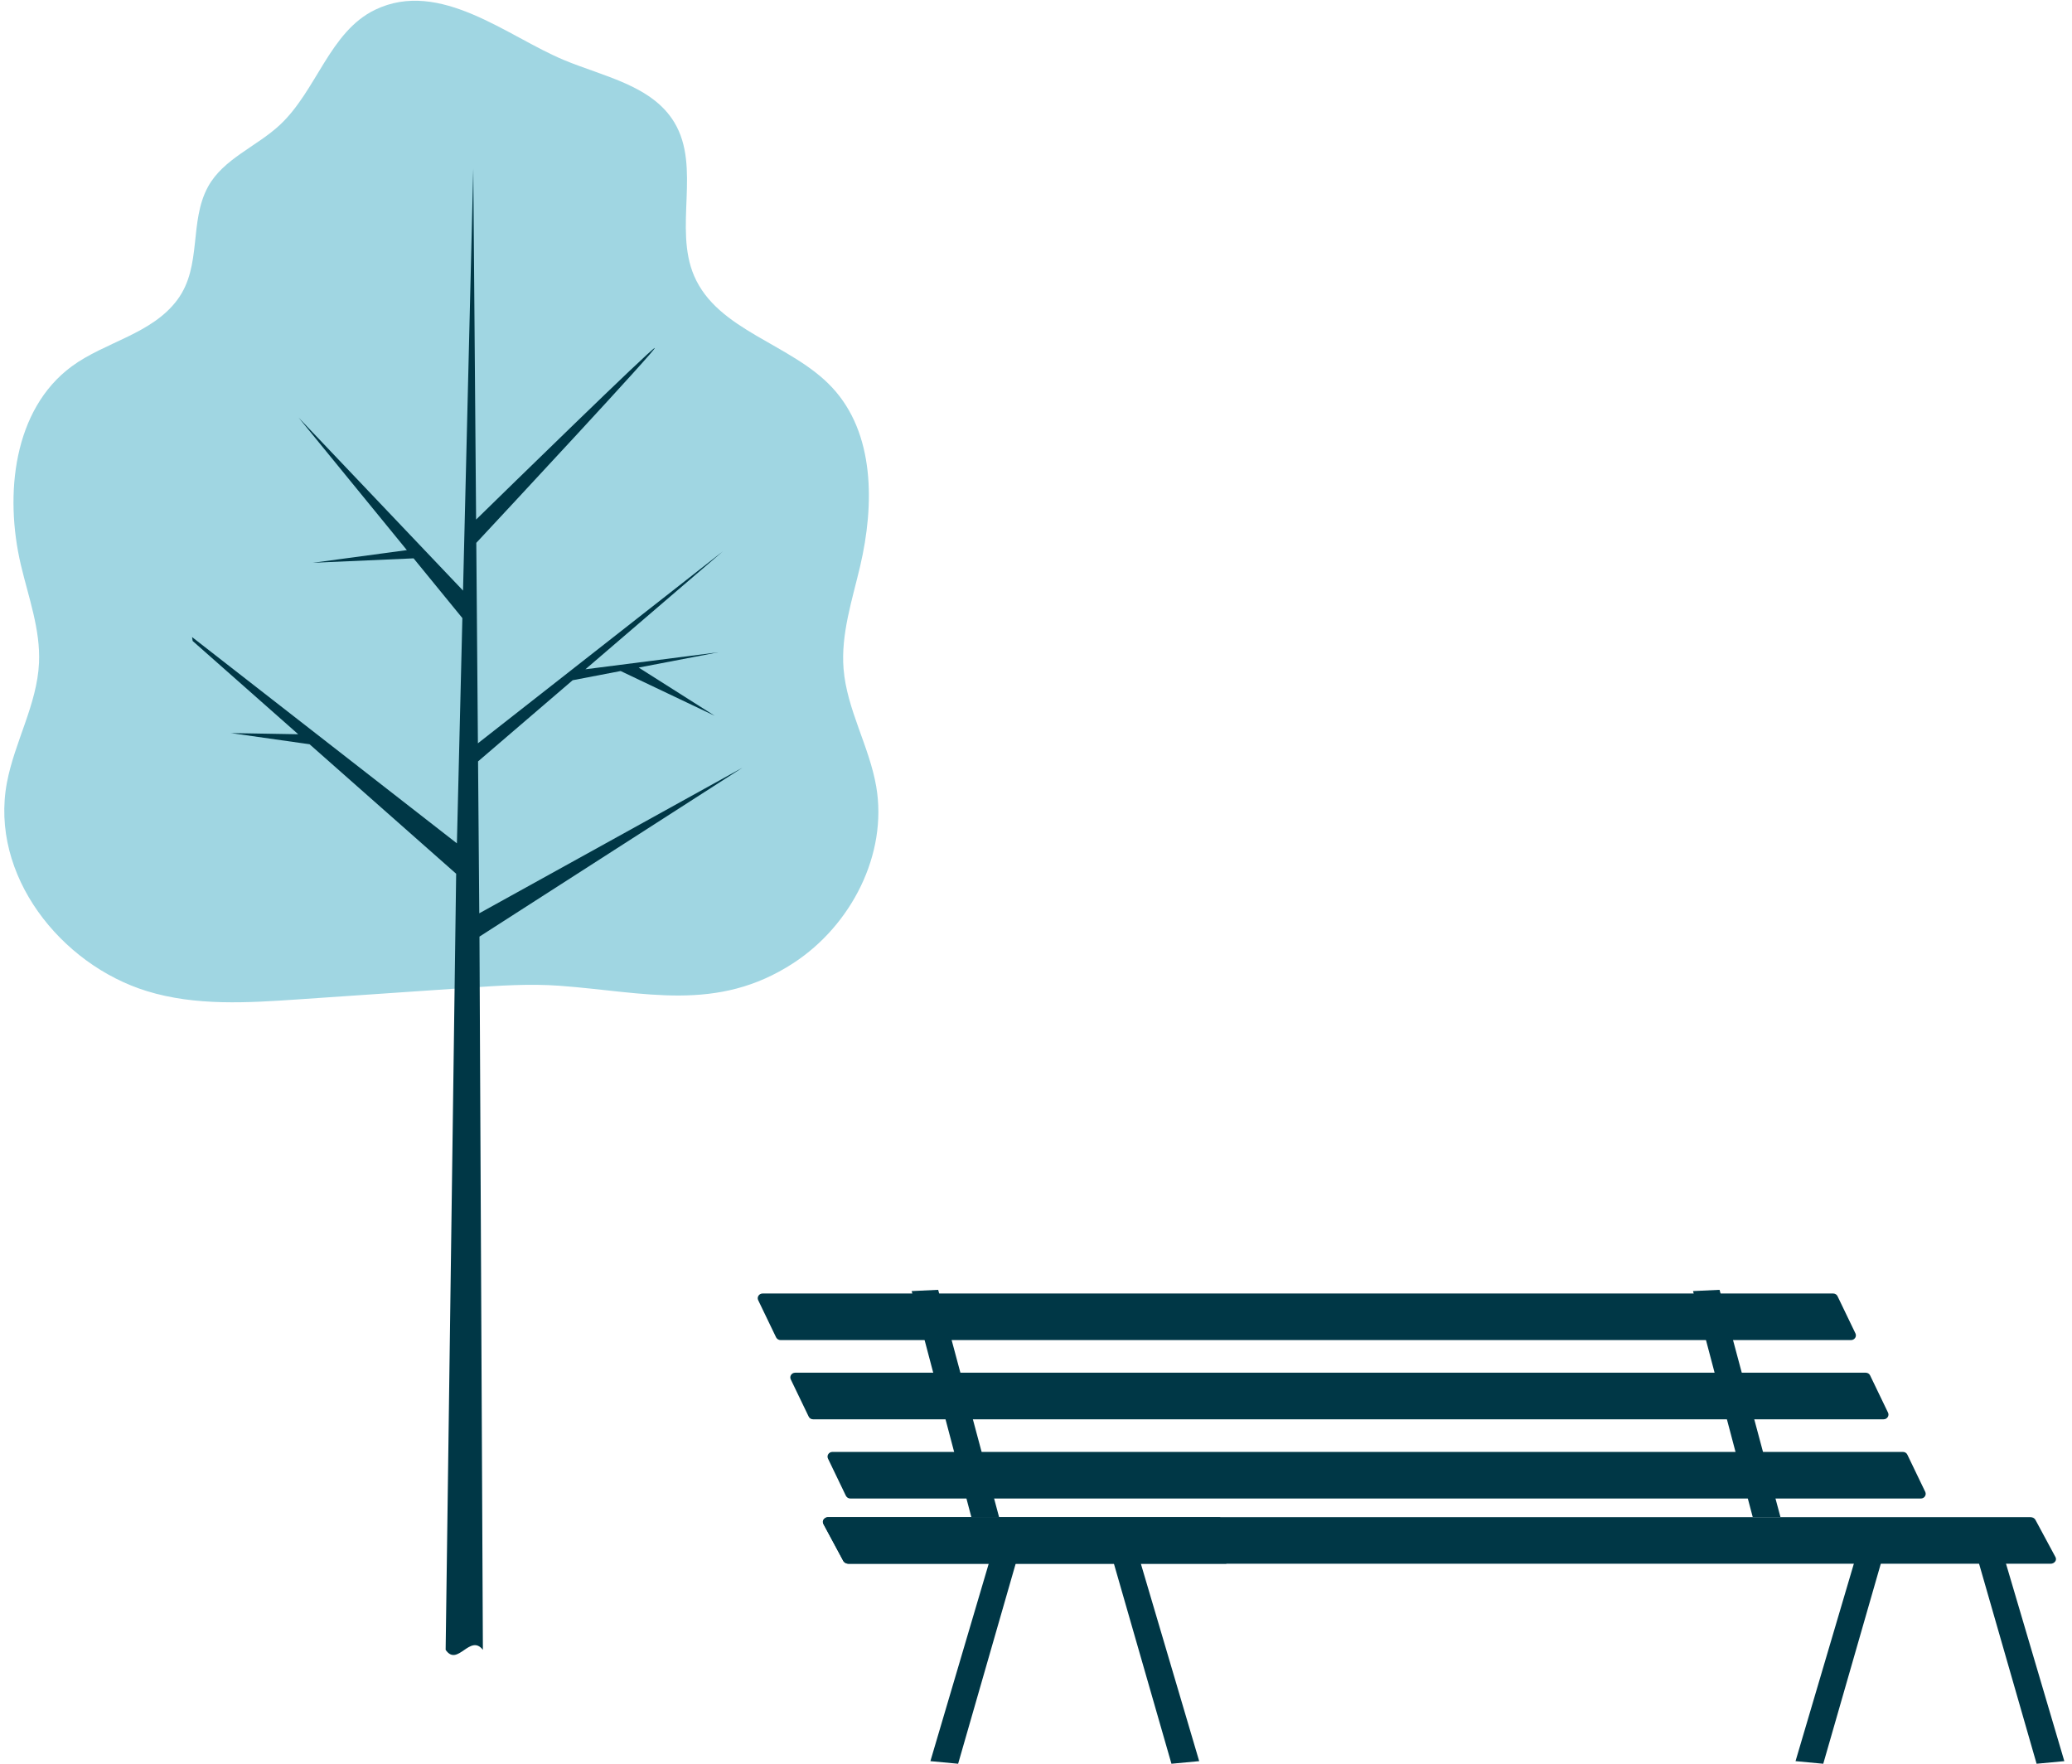 <svg width="242" height="206" viewBox="0 0 242 206" fill="none" xmlns="http://www.w3.org/2000/svg">
<path fill-rule="evenodd" clip-rule="evenodd" d="M91.162 156.489H216.189C216.607 156.489 216.881 156.071 216.708 155.709L214.618 151.367C214.531 151.173 214.329 151.047 214.099 151.047H89.072C88.653 151.047 88.379 151.465 88.552 151.827L90.643 156.168C90.744 156.363 90.945 156.489 91.162 156.489Z" fill="#003746"/>
<path fill-rule="evenodd" clip-rule="evenodd" d="M94.966 165.739H219.994C220.412 165.739 220.686 165.321 220.513 164.959L218.422 160.617C218.336 160.423 218.134 160.297 217.904 160.297H92.876C92.458 160.297 92.184 160.715 92.357 161.077L94.448 165.418C94.534 165.613 94.736 165.739 94.966 165.739Z" fill="#003746"/>
<path fill-rule="evenodd" clip-rule="evenodd" d="M99.314 174.989H224.341C224.76 174.989 225.033 174.571 224.86 174.209L222.77 169.867C222.684 169.673 222.482 169.547 222.251 169.547H97.224C96.806 169.547 96.532 169.965 96.705 170.327L98.795 174.668C98.896 174.863 99.098 174.989 99.314 174.989Z" fill="#003746"/>
<path fill-rule="evenodd" clip-rule="evenodd" d="M99.085 182.606H239.492C239.953 182.606 240.271 182.189 240.069 181.827L237.732 177.485C237.631 177.29 237.4 177.165 237.155 177.165H96.748C96.287 177.165 95.969 177.582 96.171 177.944L98.508 182.286C98.609 182.481 98.84 182.606 99.085 182.606Z" fill="#003746"/>
<path fill-rule="evenodd" clip-rule="evenodd" d="M99.2 182.605H143.187C143.332 182.605 143.433 182.188 143.375 181.826L142.637 177.485C142.608 177.29 142.536 177.165 142.449 177.165H96.654C96.51 177.165 95.888 177.443 96.192 178.014L98.506 182.313C98.766 182.633 99.128 182.605 99.2 182.605Z" fill="#003746"/>
<path fill-rule="evenodd" clip-rule="evenodd" d="M204.713 177.165H207.952L200.837 150.619L197.739 150.764L204.713 177.165Z" fill="#003746"/>
<path fill-rule="evenodd" clip-rule="evenodd" d="M113.451 177.165H116.69L109.575 150.619L106.478 150.764L113.451 177.165Z" fill="#003746"/>
<path fill-rule="evenodd" clip-rule="evenodd" d="M237.865 205.96L241.104 205.657L233.989 181.575L230.892 181.719L237.865 205.96Z" fill="#003746"/>
<path fill-rule="evenodd" clip-rule="evenodd" d="M136.82 205.96L140.06 205.657L132.944 181.575L129.847 181.719L136.82 205.96Z" fill="#003746"/>
<path fill-rule="evenodd" clip-rule="evenodd" d="M111.905 205.96L108.666 205.657L115.781 181.575L118.879 181.719L111.905 205.96Z" fill="#003746"/>
<path fill-rule="evenodd" clip-rule="evenodd" d="M212.949 205.96L209.71 205.657L216.825 181.575L219.923 181.719L212.949 205.96Z" fill="#003746"/>
<path fill-rule="evenodd" clip-rule="evenodd" d="M102.338 91.839C101.531 87.149 98.91 82.859 98.525 78.116C98.196 74.053 99.536 70.069 100.465 66.099C102.136 58.956 102.193 50.608 97.182 45.241C92.399 40.117 83.826 38.644 81.067 32.206C78.667 26.608 81.901 19.541 78.772 14.314C76.186 9.993 70.538 8.951 65.883 7.017C59.267 4.268 51.39 -2.51 43.81 1.141C38.493 3.702 36.986 10.598 32.664 14.61C29.947 17.132 26.079 18.55 24.3 21.799C22.051 25.906 23.625 31.042 20.739 34.975C17.776 39.013 12.25 39.925 8.371 42.788C1.564 47.812 0.499 57.733 2.435 65.957C3.33 69.754 4.735 73.52 4.556 77.416C4.333 82.244 1.708 86.631 0.811 91.379C-1.23 102.177 7.078 112.635 17.164 115.74C22.86 117.494 28.965 117.104 34.911 116.697C41.55 116.244 48.188 115.789 54.826 115.335C58.342 115.094 61.873 114.854 65.387 115.114C75.308 115.848 83.72 118.296 92.678 112.454C99.414 108.061 103.7 99.754 102.338 91.839" fill="#A0D6E2"/>
<path fill-rule="evenodd" clip-rule="evenodd" d="M86.711 89.65L55.978 106.649L55.835 88.912L66.883 79.434L72.487 78.359L83.474 83.584L74.595 77.955L83.909 76.168L68.375 78.155L84.441 64.371L55.818 86.799L55.629 63.393C58.893 59.891 76.909 40.546 76.471 40.633C76.035 40.72 58.981 57.374 55.607 60.672L55.275 19.705L54.08 68.965L34.882 48.771L47.519 64.24L36.525 65.72L48.304 65.201L54.002 72.176L53.364 98.482L22.432 74.393C22.456 74.547 22.478 74.699 22.503 74.852L34.832 85.742L26.96 85.605L36.155 86.909L53.277 102.032L52.049 192.659C53.445 194.706 54.892 190.728 56.399 192.659L56 109.371L86.711 89.65Z" fill="#003746"/>
</svg>
